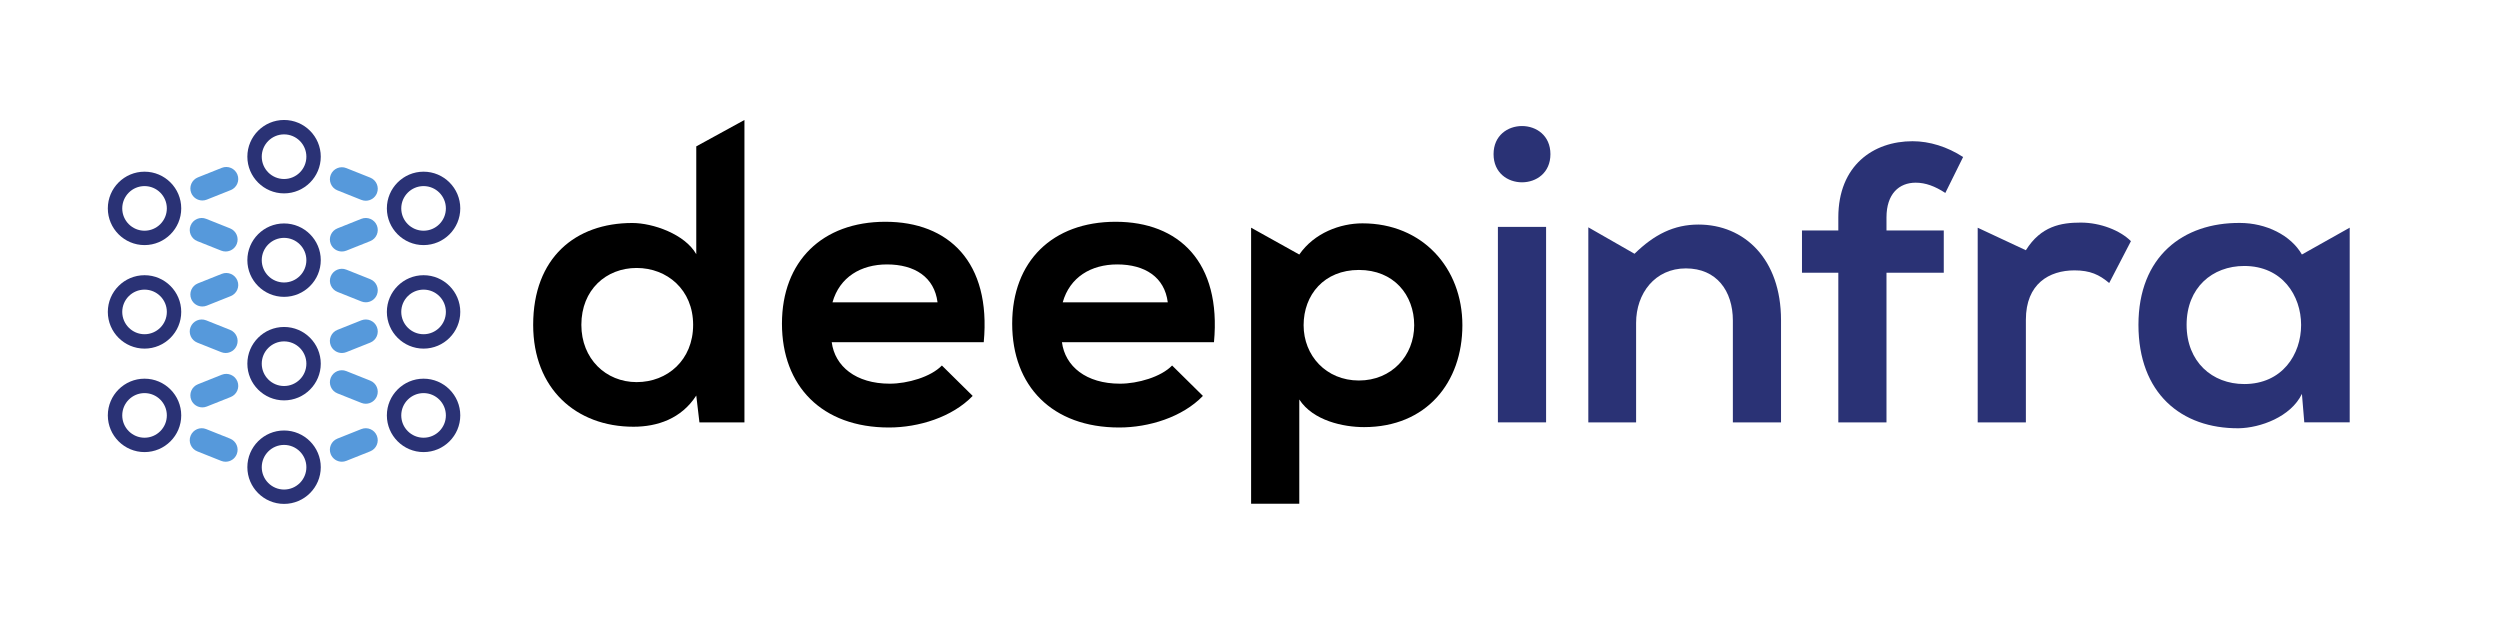 <svg width="193" height="48" viewBox="0 0 193 48" fill="none" xmlns="http://www.w3.org/2000/svg">
<path d="M11.158 18.921C9.596 18.921 8.324 17.649 8.324 16.087C8.324 14.525 9.596 13.254 11.158 13.254C12.72 13.254 13.991 14.525 13.991 16.087C13.991 17.649 12.72 18.921 11.158 18.921ZM11.158 14.366C10.209 14.366 9.437 15.139 9.437 16.089C9.437 17.039 10.209 17.811 11.158 17.811C12.106 17.811 12.88 17.039 12.88 16.089C12.88 15.139 12.108 14.366 11.158 14.366Z" fill="#2A3275"/>
<path d="M11.158 26.913C9.596 26.913 8.324 25.642 8.324 24.079C8.324 22.517 9.596 21.246 11.158 21.246C12.72 21.246 13.991 22.517 13.991 24.079C13.991 25.642 12.72 26.913 11.158 26.913ZM11.158 22.359C10.209 22.359 9.437 23.131 9.437 24.079C9.437 25.028 10.209 25.802 11.158 25.802C12.106 25.802 12.88 25.03 12.88 24.079C12.88 23.129 12.108 22.359 11.158 22.359Z" fill="#2A3275"/>
<path d="M11.158 34.901C9.596 34.901 8.324 33.63 8.324 32.068C8.324 30.506 9.596 29.234 11.158 29.234C12.72 29.234 13.991 30.506 13.991 32.068C13.991 33.63 12.72 34.901 11.158 34.901ZM11.158 30.347C10.209 30.347 9.437 31.119 9.437 32.069C9.437 33.02 10.209 33.792 11.158 33.792C12.106 33.792 12.88 33.02 12.88 32.069C12.88 31.119 12.108 30.347 11.158 30.347Z" fill="#2A3275"/>
<path d="M32.7 18.921C31.138 18.921 29.866 17.649 29.866 16.087C29.866 14.525 31.138 13.254 32.7 13.254C34.262 13.254 35.533 14.525 35.533 16.087C35.533 17.649 34.262 18.921 32.7 18.921ZM32.7 14.366C31.751 14.366 30.977 15.139 30.977 16.089C30.977 17.039 31.749 17.811 32.7 17.811C33.65 17.811 34.422 17.039 34.422 16.089C34.422 15.139 33.65 14.366 32.7 14.366Z" fill="#2A3275"/>
<path d="M32.7 26.913C31.138 26.913 29.866 25.642 29.866 24.079C29.866 22.517 31.138 21.246 32.7 21.246C34.262 21.246 35.533 22.517 35.533 24.079C35.533 25.642 34.262 26.913 32.7 26.913ZM32.7 22.359C31.751 22.359 30.977 23.131 30.977 24.079C30.977 25.028 31.749 25.802 32.7 25.802C33.65 25.802 34.422 25.03 34.422 24.079C34.422 23.129 33.65 22.359 32.7 22.359Z" fill="#2A3275"/>
<path d="M32.7 34.901C31.138 34.901 29.866 33.63 29.866 32.068C29.866 30.506 31.138 29.234 32.7 29.234C34.262 29.234 35.533 30.506 35.533 32.068C35.533 33.63 34.262 34.901 32.7 34.901ZM32.7 30.347C31.751 30.347 30.977 31.119 30.977 32.069C30.977 33.02 31.749 33.792 32.7 33.792C33.65 33.792 34.422 33.02 34.422 32.069C34.422 31.119 33.65 30.347 32.7 30.347Z" fill="#2A3275"/>
<path d="M21.929 22.917C20.367 22.917 19.096 21.645 19.096 20.083C19.096 18.521 20.367 17.25 21.929 17.25C23.491 17.25 24.763 18.521 24.763 20.083C24.763 21.645 23.491 22.917 21.929 22.917ZM21.929 18.363C20.98 18.363 20.207 19.135 20.207 20.085C20.207 21.035 20.979 21.808 21.929 21.808C22.88 21.808 23.652 21.035 23.652 20.085C23.652 19.135 22.88 18.363 21.929 18.363Z" fill="#2A3275"/>
<path d="M21.93 14.929C20.368 14.929 19.096 13.657 19.096 12.095C19.096 10.533 20.368 9.262 21.93 9.262C23.492 9.262 24.763 10.533 24.763 12.095C24.763 13.657 23.492 14.929 21.93 14.929ZM21.93 10.374C20.981 10.374 20.207 11.146 20.207 12.097C20.207 13.047 20.979 13.819 21.93 13.819C22.88 13.819 23.652 13.047 23.652 12.097C23.652 11.146 22.88 10.374 21.93 10.374Z" fill="#2A3275"/>
<path d="M21.93 30.909C20.368 30.909 19.096 29.638 19.096 28.076C19.096 26.514 20.368 25.242 21.93 25.242C23.492 25.242 24.763 26.514 24.763 28.076C24.763 29.638 23.492 30.909 21.93 30.909ZM21.93 26.355C20.981 26.355 20.207 27.127 20.207 28.077C20.207 29.028 20.979 29.8 21.93 29.8C22.88 29.8 23.652 29.028 23.652 28.077C23.652 27.127 22.88 26.355 21.93 26.355Z" fill="#2A3275"/>
<path d="M21.929 38.901C20.367 38.901 19.096 37.63 19.096 36.068C19.096 34.506 20.367 33.234 21.929 33.234C23.491 33.234 24.763 34.506 24.763 36.068C24.763 37.63 23.491 38.901 21.929 38.901ZM21.929 34.347C20.98 34.347 20.207 35.119 20.207 36.069C20.207 37.02 20.979 37.792 21.929 37.792C22.88 37.792 23.652 37.02 23.652 36.069C23.652 35.119 22.88 34.347 21.929 34.347Z" fill="#2A3275"/>
<path d="M17.417 19.415C17.303 19.415 17.188 19.395 17.075 19.349L15.23 18.614C14.755 18.425 14.524 17.886 14.714 17.412C14.903 16.937 15.441 16.704 15.918 16.895L17.762 17.63C18.237 17.82 18.468 18.359 18.279 18.833C18.135 19.195 17.786 19.415 17.419 19.415H17.417Z" fill="#5699DB"/>
<path d="M17.417 27.251C17.303 27.251 17.188 27.23 17.075 27.185L15.23 26.45C14.755 26.26 14.524 25.721 14.714 25.247C14.903 24.772 15.441 24.541 15.918 24.73L17.762 25.465C18.237 25.655 18.468 26.194 18.279 26.668C18.135 27.031 17.786 27.251 17.419 27.251H17.417Z" fill="#5699DB"/>
<path d="M28.237 23.337C28.123 23.337 28.008 23.316 27.895 23.271L26.051 22.535C25.576 22.346 25.345 21.807 25.534 21.333C25.723 20.858 26.261 20.627 26.736 20.816L28.581 21.551C29.056 21.741 29.287 22.28 29.098 22.754C28.953 23.117 28.605 23.337 28.237 23.337Z" fill="#5699DB"/>
<path d="M28.237 15.497C28.123 15.497 28.008 15.476 27.895 15.432L26.051 14.696C25.576 14.507 25.345 13.967 25.534 13.494C25.723 13.019 26.261 12.786 26.736 12.977L28.581 13.712C29.056 13.902 29.287 14.441 29.098 14.915C28.953 15.277 28.605 15.497 28.237 15.497Z" fill="#5699DB"/>
<path d="M28.237 31.169C28.123 31.169 28.007 31.148 27.895 31.103L26.05 30.368C25.575 30.179 25.344 29.639 25.533 29.166C25.723 28.691 26.261 28.458 26.736 28.649L28.58 29.384C29.056 29.573 29.287 30.113 29.097 30.587C28.953 30.949 28.605 31.169 28.237 31.169Z" fill="#5699DB"/>
<path d="M15.622 31.45C15.255 31.45 14.906 31.23 14.762 30.867C14.572 30.392 14.804 29.854 15.279 29.665L17.123 28.929C17.599 28.74 18.136 28.971 18.327 29.446C18.517 29.922 18.286 30.459 17.811 30.649L15.966 31.384C15.854 31.429 15.738 31.45 15.624 31.45H15.622Z" fill="#5699DB"/>
<path d="M15.622 23.661C15.255 23.661 14.906 23.441 14.762 23.078C14.572 22.603 14.804 22.065 15.279 21.876L17.123 21.14C17.599 20.951 18.136 21.182 18.327 21.657C18.517 22.133 18.286 22.67 17.811 22.86L15.966 23.595C15.854 23.64 15.738 23.661 15.624 23.661H15.622Z" fill="#5699DB"/>
<path d="M15.622 15.477C15.255 15.477 14.906 15.257 14.762 14.894C14.572 14.419 14.804 13.882 15.279 13.692L17.123 12.957C17.599 12.767 18.136 12.998 18.327 13.474C18.517 13.949 18.286 14.487 17.811 14.676L15.966 15.411C15.854 15.456 15.738 15.477 15.624 15.477H15.622Z" fill="#5699DB"/>
<path d="M17.417 35.646C17.303 35.646 17.188 35.625 17.075 35.58L15.23 34.844C14.755 34.655 14.524 34.116 14.714 33.642C14.903 33.169 15.441 32.934 15.916 33.125L17.761 33.861C18.236 34.05 18.467 34.589 18.277 35.063C18.133 35.426 17.785 35.646 17.417 35.646Z" fill="#5699DB"/>
<path d="M26.392 19.416C26.025 19.416 25.677 19.196 25.532 18.834C25.343 18.358 25.574 17.819 26.049 17.63L27.893 16.894C28.369 16.705 28.908 16.936 29.098 17.411C29.287 17.886 29.056 18.426 28.581 18.615L26.736 19.351C26.624 19.395 26.508 19.416 26.394 19.416H26.392Z" fill="#5699DB"/>
<path d="M26.392 27.252C26.025 27.252 25.677 27.032 25.532 26.669C25.343 26.194 25.574 25.655 26.049 25.465L27.893 24.73C28.369 24.541 28.908 24.772 29.098 25.247C29.287 25.722 29.056 26.262 28.581 26.451L26.736 27.186C26.624 27.231 26.508 27.252 26.394 27.252H26.392Z" fill="#5699DB"/>
<path d="M26.392 35.645C26.025 35.645 25.677 35.424 25.532 35.062C25.343 34.587 25.574 34.049 26.049 33.86L27.893 33.125C28.369 32.935 28.906 33.166 29.096 33.642C29.285 34.117 29.054 34.655 28.579 34.844L26.734 35.579C26.622 35.624 26.506 35.645 26.392 35.645Z" fill="#5699DB"/>
<path d="M57.471 9.262V32.608H53.996L53.752 30.536C52.593 32.335 50.734 32.944 48.905 32.944C44.484 32.944 41.161 30.017 41.161 25.079C41.161 19.897 44.423 17.215 48.814 17.215C50.398 17.215 52.869 18.069 53.752 19.623V11.3L57.471 9.263V9.262ZM44.881 25.078C44.881 27.699 46.77 29.499 49.149 29.499C51.529 29.499 53.51 27.791 53.51 25.078C53.51 22.365 51.498 20.687 49.149 20.687C46.801 20.687 44.881 22.365 44.881 25.078Z" fill="black"/>
<path d="M64.209 26.419C64.453 28.278 66.068 29.62 68.689 29.62C70.062 29.62 71.86 29.102 72.714 28.217L75.091 30.564C73.505 32.21 70.914 33.003 68.628 33.003C63.446 33.003 60.367 29.802 60.367 24.986C60.367 20.17 63.477 17.121 68.355 17.121C73.234 17.121 76.525 20.231 75.945 26.419H64.209ZM72.378 23.34C72.134 21.39 70.611 20.414 68.476 20.414C66.464 20.414 64.817 21.39 64.268 23.34H72.377H72.378Z" fill="black"/>
<path d="M81.982 26.419C82.226 28.278 83.841 29.62 86.463 29.62C87.835 29.62 89.633 29.102 90.487 28.217L92.865 30.564C91.279 32.21 88.688 33.003 86.402 33.003C81.22 33.003 78.141 29.802 78.141 24.986C78.141 20.17 81.25 17.121 86.129 17.121C91.007 17.121 94.299 20.231 93.719 26.419H81.982ZM90.152 23.34C89.908 21.39 88.384 20.414 86.249 20.414C84.238 20.414 82.591 21.39 82.042 23.34H90.15H90.152Z" fill="black"/>
<path d="M96.585 38.887V17.578L100.305 19.65C101.464 17.974 103.476 17.242 105.182 17.242C109.817 17.242 112.896 20.687 112.896 25.107C112.896 29.526 110.122 32.973 105.304 32.973C103.72 32.973 101.371 32.485 100.305 30.84V38.887H96.585ZM109.176 25.107C109.176 22.76 107.592 20.84 104.908 20.84C102.223 20.84 100.639 22.76 100.639 25.107C100.639 27.454 102.378 29.375 104.908 29.375C107.438 29.375 109.176 27.455 109.176 25.107Z" fill="black"/>
<path d="M119.693 11.902C119.693 14.799 115.303 14.799 115.303 11.902C115.303 9.006 119.693 9.006 119.693 11.902Z" fill="#2A3275"/>
<path d="M119.358 17.516H115.638V32.606H119.358V17.516Z" fill="#2A3275"/>
<path d="M133.777 32.609V24.745C133.777 22.459 132.526 20.72 130.149 20.72C127.771 20.72 126.307 22.64 126.307 24.928V32.611H122.618V17.549L126.185 19.591C127.71 18.097 129.234 17.336 131.123 17.336C134.66 17.336 137.495 19.988 137.495 24.714V32.611H133.775L133.777 32.609Z" fill="#2A3275"/>
<path d="M141.918 32.608V21.055H139.113V17.793H141.918V16.786C141.918 12.761 144.631 10.902 147.649 10.902C148.961 10.902 150.331 11.329 151.552 12.122L150.179 14.896C149.386 14.378 148.654 14.103 147.893 14.103C146.612 14.103 145.637 14.957 145.637 16.786V17.793H150.059V21.055H145.637V32.608H141.918Z" fill="#2A3275"/>
<path d="M156.398 19.317C157.557 17.456 159.111 17.184 160.636 17.184C162.161 17.184 163.685 17.794 164.508 18.617L162.83 21.849C162.068 21.208 161.366 20.873 160.148 20.873C158.197 20.873 156.398 21.91 156.398 24.684V32.609H152.678V17.58L156.398 19.319V19.317Z" fill="#2A3275"/>
<path d="M177.708 19.648L181.397 17.576V32.605H177.891L177.708 30.41C176.854 32.178 174.506 33.032 172.83 33.062C168.379 33.093 165.088 30.349 165.088 25.076C165.088 19.802 168.533 17.179 172.922 17.211C174.934 17.211 176.855 18.157 177.708 19.65V19.648ZM168.806 25.074C168.806 27.94 170.787 29.648 173.256 29.648C179.109 29.648 179.109 20.533 173.256 20.533C170.787 20.533 168.806 22.209 168.806 25.076" fill="#2A3275"/>
</svg>
